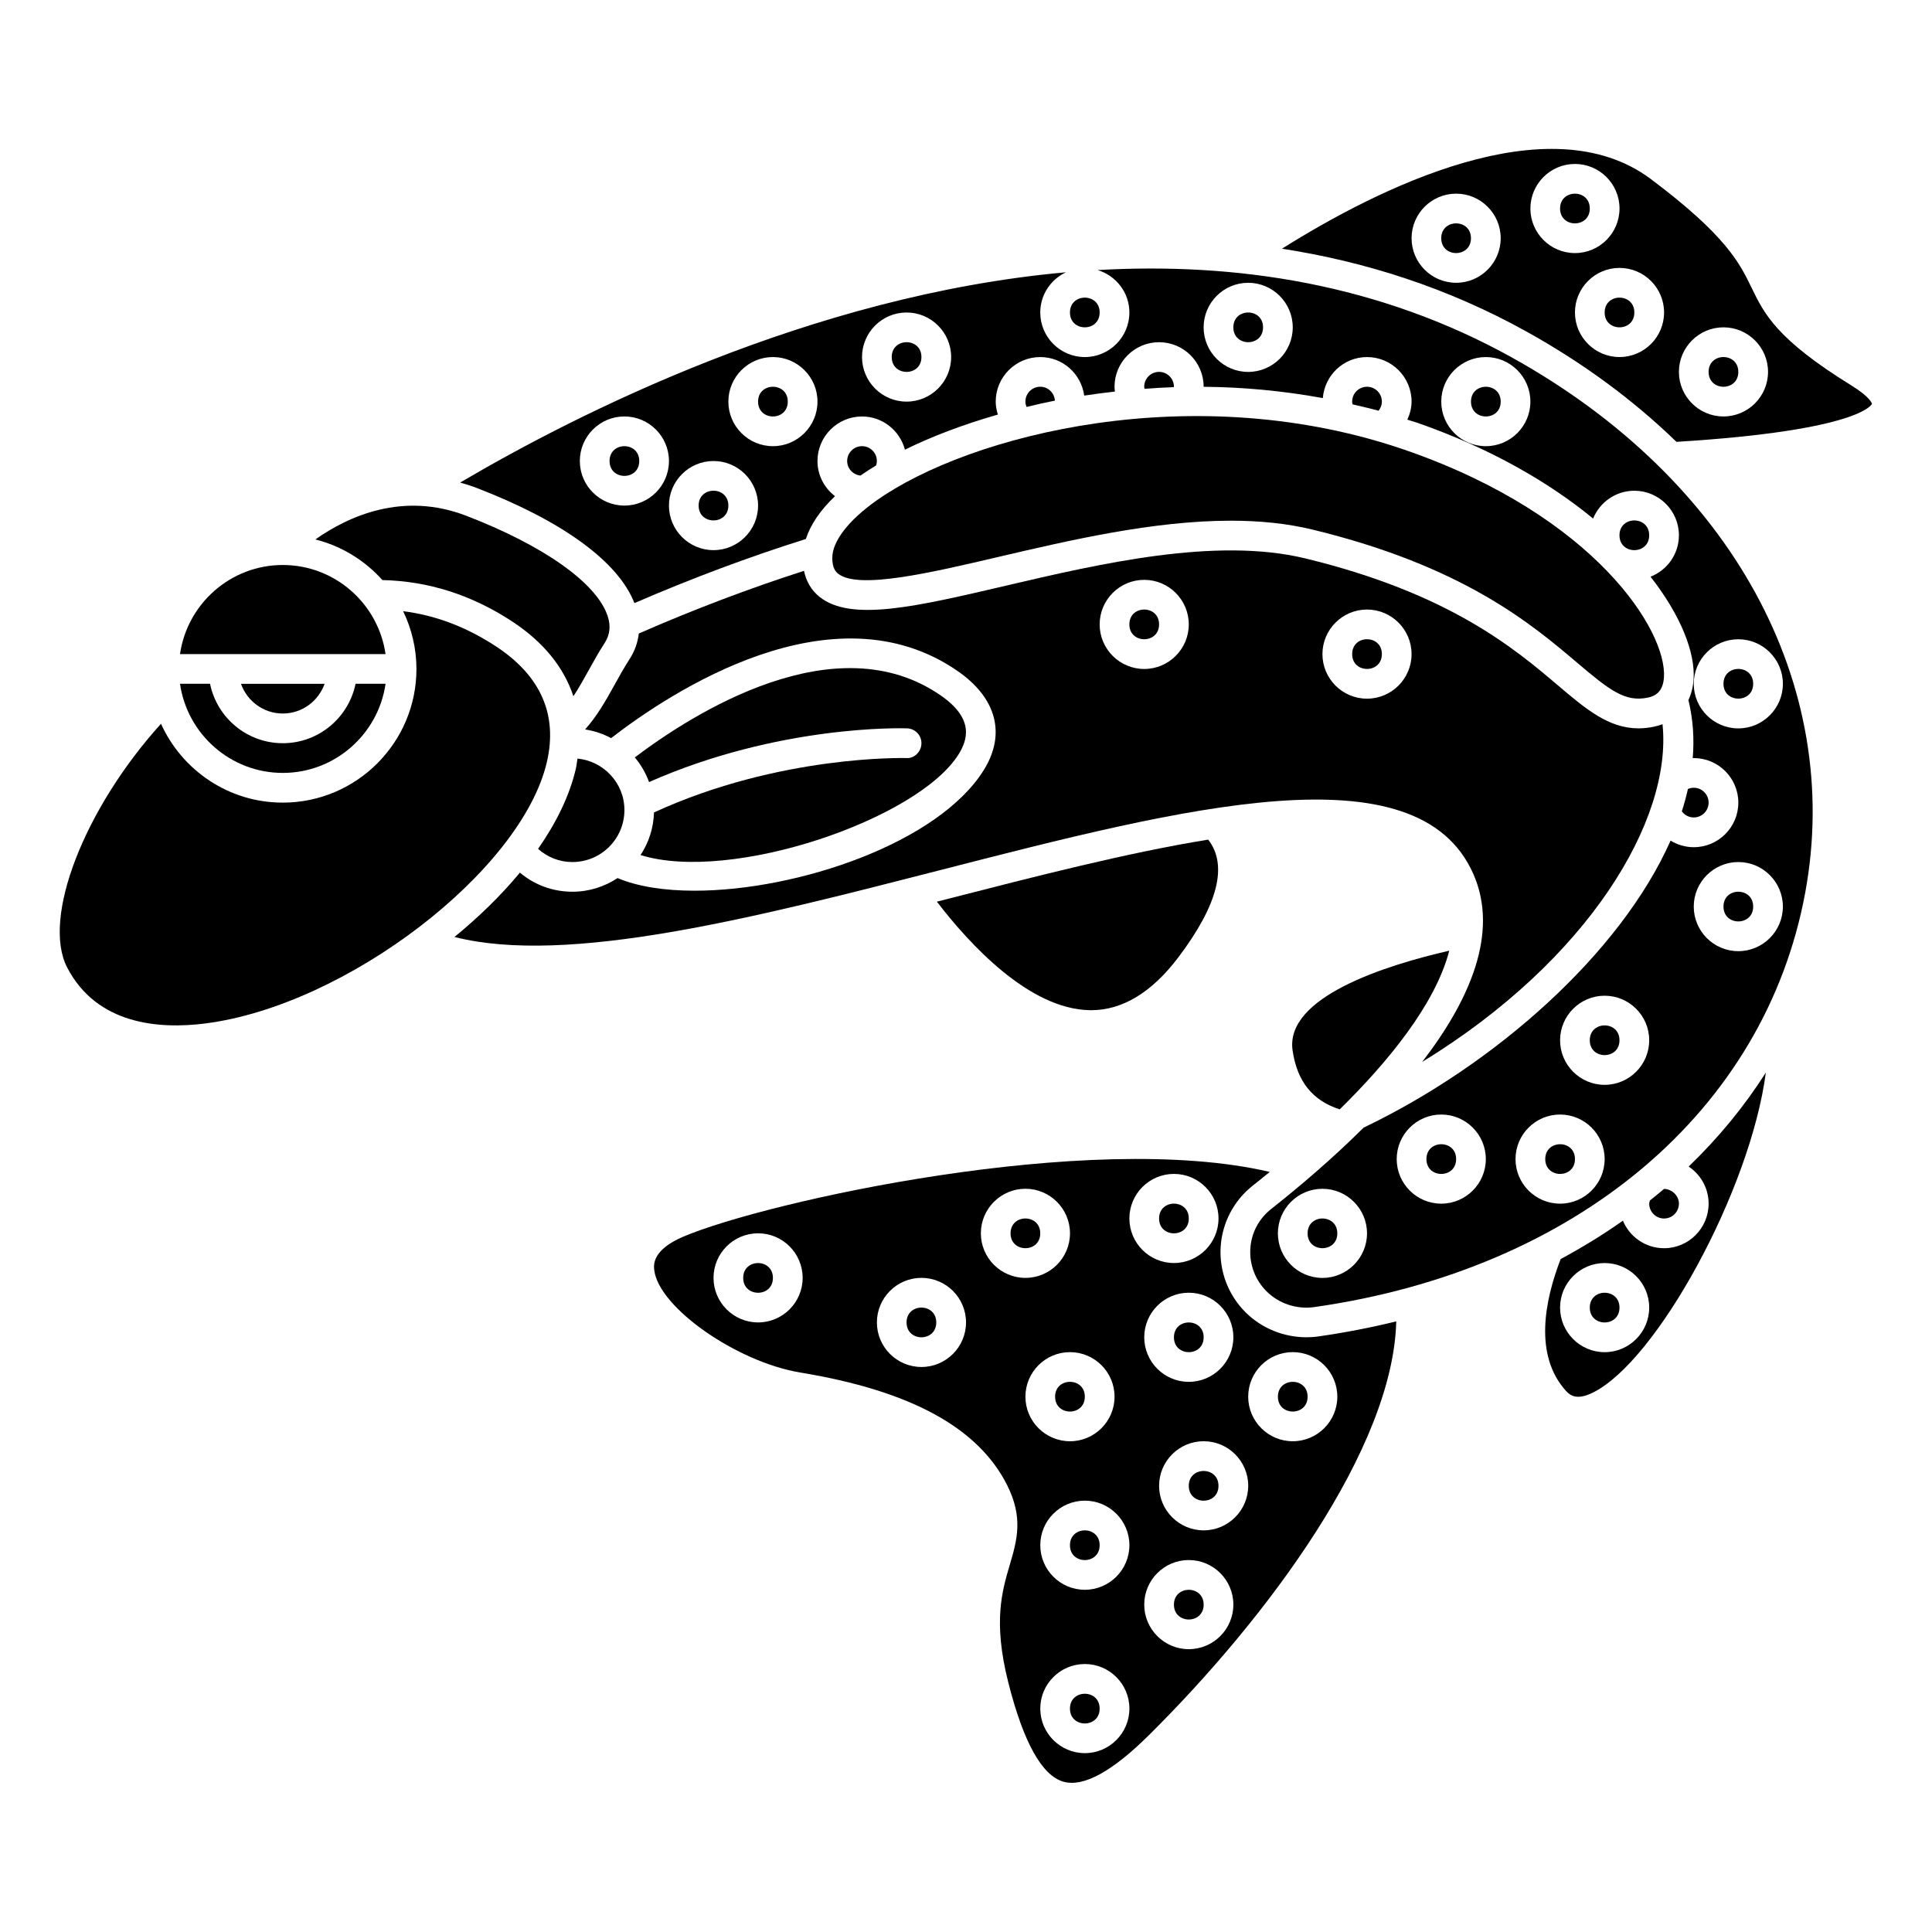 <?xml version="1.0" encoding="UTF-8"?>
<!-- Uploaded to: ICON Repo, www.svgrepo.com, Generator: ICON Repo Mixer Tools -->
<svg fill="#000000" width="800px" height="800px" version="1.1" viewBox="144 144 512 512" xmlns="http://www.w3.org/2000/svg">
 <g>
  <path d="m588.93 462.98c0-2.16-1.883-3.859-3.934-3.91-1.223 1.043-2.484 2.059-3.746 3.066-0.062 0.277-0.191 0.547-0.191 0.844 0 2.172 1.762 3.938 3.938 3.938 2.172-0.004 3.934-1.766 3.934-3.938z"/>
  <path d="m431.49 514.14c0 5.246-7.875 5.246-7.875 0 0-5.25 7.875-5.25 7.875 0"/>
  <path d="m462.98 498.4c0 5.25-7.875 5.25-7.875 0 0-5.246 7.875-5.246 7.875 0"/>
  <path d="m392.28 382.95c8.52 11.113 24.398 28.496 40.52 28.758 0.113 0 0.234 0.004 0.352 0.004 8.332 0 16.129-4.734 23.172-14.078 10.527-13.957 13.094-24.383 7.859-31.125-21.223 3.434-45.5 9.668-69.449 15.816-0.816 0.203-1.641 0.41-2.453 0.625z"/>
  <path d="m486.55 422.39c1.195 8.215 5.316 13.312 12.492 15.602 12.793-12.574 25.363-27.875 29.027-42.051-16.895 3.875-43.578 12.289-41.52 26.449z"/>
  <path d="m392.12 494.46c0 5.25-7.871 5.25-7.871 0 0-5.246 7.871-5.246 7.871 0"/>
  <path d="m435.42 553.5c0 5.246-7.871 5.246-7.871 0 0-5.25 7.871-5.25 7.871 0"/>
  <path d="m348.83 482.66c0 5.246-7.875 5.246-7.875 0 0-5.25 7.875-5.25 7.875 0"/>
  <path d="m435.42 596.8c0 5.246-7.871 5.246-7.871 0 0-5.25 7.871-5.25 7.871 0"/>
  <path d="m596.8 462.98c0 6.512-5.297 11.809-11.809 11.809-4.914 0-9.129-3.019-10.902-7.297-5.207 3.668-10.715 7.062-16.496 10.168-4.242 10.977-7.144 25.445 1.387 34.922 1.219 1.352 2.996 2.481 7.008 0.539 17.012-8.211 41.879-53.703 45.98-84.879-5.738 9.016-12.598 17.348-20.461 24.91 3.18 2.109 5.293 5.723 5.293 9.828zm-27.555 39.359c-6.512 0-11.809-5.297-11.809-11.809 0-6.512 5.297-11.809 11.809-11.809 6.512 0 11.809 5.297 11.809 11.809 0 6.508-5.297 11.809-11.809 11.809z"/>
  <path d="m573.18 490.53c0 5.246-7.871 5.246-7.871 0 0-5.25 7.871-5.25 7.871 0"/>
  <path d="m459.04 466.91c0 5.25-7.871 5.25-7.871 0 0-5.246 7.871-5.246 7.871 0"/>
  <path d="m490.23 498.39c-6.012 0-11.871-2.363-16.133-6.606-4.574-4.551-6.984-10.84-6.617-17.258 0.371-6.394 3.473-12.348 8.512-16.324 1.383-1.09 2.902-2.312 4.504-3.629-47.91-11.254-133.79 7.965-155.38 17.141-8.367 3.555-7.887 7.566-7.731 8.883 1.18 9.887 21.824 24.348 38.754 27.145 29.156 4.816 47.066 14.566 54.75 29.812 4.379 8.688 2.606 14.703 0.73 21.078-2.094 7.102-4.469 15.148-0.426 31.176 4.016 15.91 8.941 24.781 14.656 26.367 5.289 1.48 12.898-2.699 22.656-12.375 31.586-31.324 64.668-75.984 65.516-109.62-6.652 1.629-13.512 2.965-20.57 3.977-1.074 0.16-2.156 0.234-3.227 0.234zm-145.33-3.934c-6.512 0-11.809-5.297-11.809-11.809 0-6.512 5.297-11.809 11.809-11.809s11.809 5.297 11.809 11.809c0 6.512-5.297 11.809-11.809 11.809zm43.297 11.809c-6.512 0-11.809-5.297-11.809-11.809 0-6.512 5.297-11.809 11.809-11.809 6.512 0 11.809 5.297 11.809 11.809 0 6.512-5.301 11.809-11.809 11.809zm82.656-7.871c0 6.512-5.297 11.809-11.809 11.809-6.512 0-11.809-5.297-11.809-11.809 0-6.512 5.297-11.809 11.809-11.809 6.512 0 11.809 5.297 11.809 11.809zm-66.914-27.551c0-6.512 5.297-11.809 11.809-11.809 6.512 0 11.809 5.297 11.809 11.809 0 6.512-5.297 11.809-11.809 11.809-6.512 0-11.809-5.301-11.809-11.809zm11.809 43.297c0-6.512 5.297-11.809 11.809-11.809s11.809 5.297 11.809 11.809-5.297 11.809-11.809 11.809c-6.512-0.004-11.809-5.301-11.809-11.809zm15.746 94.461c-6.512 0-11.809-5.297-11.809-11.809s5.297-11.809 11.809-11.809 11.809 5.297 11.809 11.809c-0.004 6.512-5.301 11.809-11.809 11.809zm0-43.293c-6.512 0-11.809-5.297-11.809-11.809 0-6.512 5.297-11.809 11.809-11.809s11.809 5.297 11.809 11.809c-0.004 6.508-5.301 11.809-11.809 11.809zm11.805-98.402c0-6.512 5.297-11.809 11.809-11.809 6.512 0 11.809 5.297 11.809 11.809 0 6.512-5.297 11.809-11.809 11.809-6.508 0-11.809-5.297-11.809-11.809zm15.746 114.14c-6.512 0-11.809-5.297-11.809-11.809 0-6.512 5.297-11.809 11.809-11.809 6.512 0 11.809 5.297 11.809 11.809 0 6.512-5.297 11.809-11.809 11.809zm3.938-31.488c-6.512 0-11.809-5.297-11.809-11.809 0-6.512 5.297-11.809 11.809-11.809 6.512 0 11.809 5.297 11.809 11.809-0.004 6.512-5.301 11.809-11.809 11.809zm35.422-35.422c0 6.512-5.297 11.809-11.809 11.809-6.512 0-11.809-5.297-11.809-11.809s5.297-11.809 11.809-11.809c6.512 0 11.809 5.297 11.809 11.809z"/>
  <path d="m581.05 285.86c0 5.246-7.871 5.246-7.871 0 0-5.25 7.871-5.25 7.871 0"/>
  <path d="m462.98 569.25c0 5.25-7.875 5.25-7.875 0 0-5.246 7.875-5.246 7.875 0"/>
  <path d="m466.91 537.76c0 5.25-7.871 5.25-7.871 0 0-5.246 7.871-5.246 7.871 0"/>
  <path d="m490.53 514.14c0 5.246-7.871 5.246-7.871 0 0-5.25 7.871-5.25 7.871 0"/>
  <path d="m419.68 470.85c0 5.246-7.875 5.246-7.875 0 0-5.25 7.875-5.25 7.875 0"/>
  <path d="m510.21 317.34c0 5.246-7.871 5.246-7.871 0 0-5.25 7.871-5.25 7.871 0"/>
  <path d="m510.21 250.43c0-2.172-1.762-3.938-3.938-3.938-2.172 0-3.938 1.762-3.938 3.938 0 0.246 0.051 0.492 0.098 0.73 2.301 0.535 4.606 1.051 6.906 1.688 0.543-0.68 0.871-1.508 0.871-2.418z"/>
  <path d="m288.93 345.93c2.902-12.508-1.609-22.797-13.41-30.578-7.891-5.207-16.172-8.32-24.684-9.379 2.234 4.641 3.527 9.82 3.527 15.305 0 19.535-15.891 35.426-35.426 35.426-14.355 0-26.719-8.598-32.273-20.898-20.25 22.371-31.719 51.496-24.828 64.668 7.879 15.051 24.262 16.328 36.602 14.75 37.273-4.766 83.785-40.383 90.492-69.293z"/>
  <path d="m218.94 293.73c-13.852 0-25.316 10.289-27.238 23.617h54.473c-1.918-13.328-13.383-23.617-27.234-23.617z"/>
  <path d="m218.94 333.09c5.125 0 9.453-3.301 11.082-7.871h-22.164c1.629 4.57 5.957 7.871 11.082 7.871z"/>
  <path d="m435.42 226.81c0 5.25-7.871 5.25-7.871 0 0-5.246 7.871-5.246 7.871 0"/>
  <path d="m279.86 308.78c8.246 5.441 13.578 12.125 16.094 19.73 1.41-2.121 2.727-4.492 4.078-6.926 1.312-2.367 2.664-4.809 4.176-7.133 1.418-2.188 1.695-4.512 0.852-7.117-2.836-8.742-16.855-18.703-37.504-26.652-16.766-6.453-31.168 0.066-39.984 6.277 6.969 1.75 13.117 5.566 17.766 10.766 12.078 0.27 23.621 3.867 34.523 11.055z"/>
  <path d="m295.7 372.45c7.598 0 13.777-6.18 13.777-13.777 0-7.137-5.481-12.957-12.438-13.641-0.148 0.895-0.219 1.766-0.43 2.676-1.656 7.144-5.18 14.316-10.012 21.25 2.492 2.227 5.672 3.492 9.102 3.492z"/>
  <path d="m218.94 348.83c13.852 0 25.316-10.289 27.238-23.617h-7.953c-1.832 8.969-9.777 15.742-19.281 15.742-9.504 0-17.453-6.773-19.281-15.742h-7.961c1.922 13.328 13.387 23.617 27.238 23.617z"/>
  <path d="m451.17 309.47c0 5.25-7.875 5.25-7.875 0 0-5.246 7.875-5.246 7.875 0"/>
  <path d="m455.1 246.49c0-2.172-1.762-3.938-3.938-3.938-2.172 0-3.938 1.762-3.938 3.938 0 0.188 0.059 0.363 0.086 0.547 2.57-0.188 5.148-0.359 7.773-0.441 0.004-0.035 0.016-0.066 0.016-0.105z"/>
  <path d="m372.03 270.03c1.285-0.902 2.691-1.797 4.156-2.684 0.117-0.379 0.195-0.766 0.195-1.168 0-2.172-1.762-3.938-3.938-3.938-2.172 0-3.938 1.762-3.938 3.938 0.004 2.019 1.559 3.637 3.523 3.852z"/>
  <path d="m419.68 246.49c-2.172 0-3.938 1.762-3.938 3.938 0 0.5 0.121 0.969 0.297 1.418 2.469-0.594 4.953-1.172 7.527-1.68-0.148-2.043-1.809-3.676-3.887-3.676z"/>
  <path d="m534.46 375.63c6.844 15.555-0.934 33.395-13.57 49.793 44.121-27.008 66.328-64.152 63.695-89.504-0.715 0.273-1.469 0.492-2.262 0.66-1.43 0.301-2.793 0.441-4.109 0.441-7.922 0-13.969-5.133-21.348-11.391-11.465-9.727-28.793-24.418-66.996-33.656-23.766-5.742-54.582 1.457-79.328 7.246-23.801 5.566-40.988 9.598-49.309 2.992-2.188-1.734-3.566-4.07-4.168-6.934-14.41 4.633-29.09 10.188-43.777 16.609-0.273 2.394-1.086 4.699-2.481 6.844-1.363 2.102-2.648 4.422-3.894 6.664-2.309 4.172-4.703 8.422-7.859 11.914 2.457 0.387 4.785 1.16 6.898 2.305 15.578-12.066 58.727-40.707 91.855-17.762 10.277 7.121 12.816 16.641 6.961 26.129-11.961 19.383-49.344 32.066-76.703 32.066-7.934 0-15.02-1.07-20.402-3.348-3.438 2.281-7.551 3.621-11.969 3.621-5.188 0-10.055-1.805-13.91-5.059-4.977 6.004-10.867 11.746-17.348 17.047 29.938 7.641 79.879-5.176 128.33-17.613 65.277-16.773 126.94-32.609 141.69 0.934zm-28.191-70.094c6.512 0 11.809 5.297 11.809 11.809s-5.297 11.809-11.809 11.809-11.809-5.297-11.809-11.809 5.301-11.809 11.809-11.809zm-59.039-7.871c6.512 0 11.809 5.297 11.809 11.809 0 6.512-5.297 11.809-11.809 11.809s-11.809-5.297-11.809-11.809c0-6.512 5.297-11.809 11.809-11.809z"/>
  <path d="m366.12 296.04c5.344 4.242 24.297-0.195 42.625-4.488 18.758-4.383 40.883-9.562 61.441-9.562 7.461 0 14.711 0.68 21.535 2.332 40.012 9.672 58.199 25.098 70.234 35.301 8.641 7.328 12.711 10.508 18.75 9.25 1.703-0.359 4-1.305 4.262-5.367 0.805-12.355-18.277-42.637-67.863-60.008-56.461-19.766-116.36-4.207-140.85 13.164-7.43 5.262-11.688 10.801-11.688 15.184 0 2.66 0.887 3.668 1.551 4.195z"/>
  <path d="m384.12 344.89c-0.336 0.012-33.461-0.902-66.805 14.414-0.121 4.164-1.41 8.039-3.57 11.293 24.082 7.5 73.691-9.523 84.328-26.758 2.269-3.68 4.25-9.289-4.742-15.516-27.902-19.336-65.695 4.746-81.102 16.402 1.621 1.922 2.902 4.129 3.781 6.531 34.352-15.195 66.965-14.289 68.387-14.234 2.172 0.078 3.867 1.898 3.793 4.07-0.074 2.176-1.973 4.012-4.07 3.797z"/>
  <path d="m640.1 251.01c-0.012 0-0.34-1.695-5.453-4.852-19.855-12.281-23.082-18.93-26.492-25.965-3.121-6.438-6.664-13.742-26.672-28.746-27.062-20.285-72.543 2.617-97.746 18.461 21.98 3.406 43.867 10.316 64.883 22.004 15.109 8.398 28.383 18.242 39.656 29.18 48.91-3 51.793-9.98 51.824-10.082zm-110.21-32.07c-6.512 0-11.809-5.297-11.809-11.809 0-6.512 5.297-11.809 11.809-11.809s11.809 5.297 11.809 11.809c0 6.512-5.297 11.809-11.809 11.809zm19.68-19.68c0-6.512 5.297-11.809 11.809-11.809s11.809 5.297 11.809 11.809-5.297 11.809-11.809 11.809-11.809-5.297-11.809-11.809zm23.617 39.359c-6.512 0-11.809-5.297-11.809-11.809s5.297-11.809 11.809-11.809c6.512 0 11.809 5.297 11.809 11.809s-5.301 11.809-11.809 11.809zm27.551 15.746c-6.512 0-11.809-5.297-11.809-11.809 0-6.512 5.297-11.809 11.809-11.809s11.809 5.297 11.809 11.809c0 6.508-5.297 11.809-11.809 11.809z"/>
  <path d="m533.82 207.13c0 5.25-7.875 5.25-7.875 0 0-5.246 7.875-5.246 7.875 0"/>
  <path d="m541.7 250.43c0 5.25-7.871 5.25-7.871 0 0-5.246 7.871-5.246 7.871 0"/>
  <path d="m498.4 470.85c0 5.246-7.871 5.246-7.871 0 0-5.25 7.871-5.25 7.871 0"/>
  <path d="m565.31 199.26c0 5.25-7.875 5.25-7.875 0 0-5.246 7.875-5.246 7.875 0"/>
  <path d="m596.8 356.7c0-2.172-1.762-3.938-3.938-3.938-0.613 0-1.113 0.141-1.543 0.328-0.449 1.969-0.977 3.945-1.617 5.918 0.73 1 1.875 1.625 3.16 1.625 2.172 0 3.938-1.762 3.938-3.934z"/>
  <path d="m577.12 226.81c0 5.25-7.871 5.25-7.871 0 0-5.246 7.871-5.246 7.871 0"/>
  <path d="m478.72 230.75c0 5.246-7.871 5.246-7.871 0s7.871-5.246 7.871 0"/>
  <path d="m573.18 419.68c0 5.246-7.871 5.246-7.871 0 0-5.25 7.871-5.25 7.871 0"/>
  <path d="m608.61 384.25c0 5.25-7.871 5.25-7.871 0 0-5.246 7.871-5.246 7.871 0"/>
  <path d="m544.79 238.8c-35.297-19.625-73.262-25.328-109.9-23.23 4.848 1.469 8.406 5.926 8.406 11.246 0 6.512-5.297 11.809-11.809 11.809s-11.809-5.297-11.809-11.809c0-4.715 2.797-8.766 6.805-10.656-67.758 6.07-129.84 37.633-160.53 55.719 1.457 0.41 2.93 0.879 4.426 1.453 22.773 8.773 37.504 19.562 41.746 30.496 15.25-6.59 30.492-12.297 45.43-16.984 1.23-3.793 3.812-7.617 7.723-11.352-2.801-2.16-4.641-5.512-4.641-9.312 0-6.512 5.297-11.809 11.809-11.809 5.465 0 10.027 3.75 11.371 8.797 7.031-3.469 15.367-6.648 24.629-9.305-0.34-1.105-0.574-2.254-0.574-3.43 0-6.512 5.297-11.809 11.809-11.809 5.969 0 10.859 4.461 11.648 10.215 2.664-0.414 5.383-0.758 8.133-1.07-0.047-0.422-0.102-0.844-0.102-1.273 0-6.512 5.297-11.809 11.809-11.809s11.809 5.297 11.809 11.809v0.008c10.312 0.082 20.91 1.039 31.582 2.996 0.484-6.066 5.519-10.875 11.711-10.875 6.512 0 11.809 5.297 11.809 11.809 0 1.684-0.449 3.289-1.121 4.785 0.918 0.305 1.84 0.535 2.75 0.855 19.594 6.863 34.973 15.887 46.48 25.348 1.762-4.312 5.988-7.371 10.93-7.371 6.512 0 11.809 5.297 11.809 11.809 0 4.996-3.129 9.254-7.523 10.973 8.156 10.398 11.867 20.23 11.414 27.191-0.133 2.055-0.625 3.883-1.371 5.504 1.223 5.008 1.574 10.16 1.145 15.398 0.098-0.008 0.184-0.027 0.273-0.027 6.512 0 11.809 5.297 11.809 11.809s-5.297 11.809-11.809 11.809c-2.234 0-4.332-0.641-6.144-1.742-13.281 29.93-46.508 59.387-81.344 76.059-8.332 8.281-17.062 15.688-24.5 21.562-3.324 2.621-5.289 6.383-5.531 10.598-0.238 4.172 1.332 8.266 4.305 11.227 3.285 3.269 8.043 4.844 12.699 4.164 69.539-9.934 119.37-52.016 130.05-109.81 10.188-55.172-19.551-109.49-77.613-141.77zm-235.32 39.184c-6.512 0-11.809-5.297-11.809-11.809s5.297-11.809 11.809-11.809 11.809 5.297 11.809 11.809-5.297 11.809-11.809 11.809zm23.617 11.809c-6.512 0-11.809-5.297-11.809-11.809s5.297-11.809 11.809-11.809c6.512 0 11.809 5.297 11.809 11.809s-5.297 11.809-11.809 11.809zm15.746-27.551c-6.512 0-11.809-5.297-11.809-11.809 0-6.512 5.297-11.809 11.809-11.809s11.809 5.297 11.809 11.809c-0.004 6.512-5.301 11.809-11.809 11.809zm35.422-11.809c-6.512 0-11.809-5.297-11.809-11.809 0-6.512 5.297-11.809 11.809-11.809 6.512 0 11.809 5.297 11.809 11.809 0 6.512-5.297 11.809-11.809 11.809zm90.527-7.871c-6.512 0-11.809-5.297-11.809-11.809s5.297-11.809 11.809-11.809 11.809 5.297 11.809 11.809-5.297 11.809-11.809 11.809zm62.977 19.68c-6.512 0-11.809-5.297-11.809-11.809 0-6.512 5.297-11.809 11.809-11.809 6.512 0 11.809 5.297 11.809 11.809 0 6.512-5.297 11.809-11.809 11.809zm-43.297 220.42c-6.512 0-11.809-5.297-11.809-11.809 0-6.512 5.297-11.809 11.809-11.809 6.512 0 11.809 5.297 11.809 11.809 0 6.508-5.297 11.809-11.809 11.809zm31.488-19.68c-6.512 0-11.809-5.297-11.809-11.809s5.297-11.809 11.809-11.809 11.809 5.297 11.809 11.809c0 6.508-5.297 11.809-11.809 11.809zm31.488 0c-6.512 0-11.809-5.297-11.809-11.809s5.297-11.809 11.809-11.809 11.809 5.297 11.809 11.809c0 6.508-5.297 11.809-11.809 11.809zm11.809-31.488c-6.512 0-11.809-5.297-11.809-11.809 0-6.512 5.297-11.809 11.809-11.809 6.512 0 11.809 5.297 11.809 11.809 0 6.508-5.297 11.809-11.809 11.809zm35.426-35.426c-6.512 0-11.809-5.297-11.809-11.809 0-6.512 5.297-11.809 11.809-11.809s11.809 5.297 11.809 11.809c0 6.512-5.301 11.809-11.809 11.809zm0-82.656c6.512 0 11.809 5.297 11.809 11.809 0 6.512-5.297 11.809-11.809 11.809s-11.809-5.297-11.809-11.809c0-6.512 5.297-11.809 11.809-11.809z"/>
  <path d="m561.38 451.17c0 5.246-7.871 5.246-7.871 0 0-5.25 7.871-5.25 7.871 0"/>
  <path d="m608.61 325.21c0 5.246-7.871 5.246-7.871 0 0-5.25 7.871-5.25 7.871 0"/>
  <path d="m529.89 451.17c0 5.246-7.871 5.246-7.871 0 0-5.25 7.871-5.25 7.871 0"/>
  <path d="m337.02 277.98c0 5.25-7.875 5.25-7.875 0 0-5.246 7.875-5.246 7.875 0"/>
  <path d="m388.19 238.62c0 5.25-7.871 5.25-7.871 0 0-5.246 7.871-5.246 7.871 0"/>
  <path d="m604.67 242.56c0 5.246-7.871 5.246-7.871 0 0-5.25 7.871-5.25 7.871 0"/>
  <path d="m352.77 250.43c0 5.25-7.871 5.25-7.871 0 0-5.246 7.871-5.246 7.871 0"/>
  <path d="m313.41 266.18c0 5.246-7.871 5.246-7.871 0 0-5.25 7.871-5.25 7.871 0"/>
 </g>
</svg>